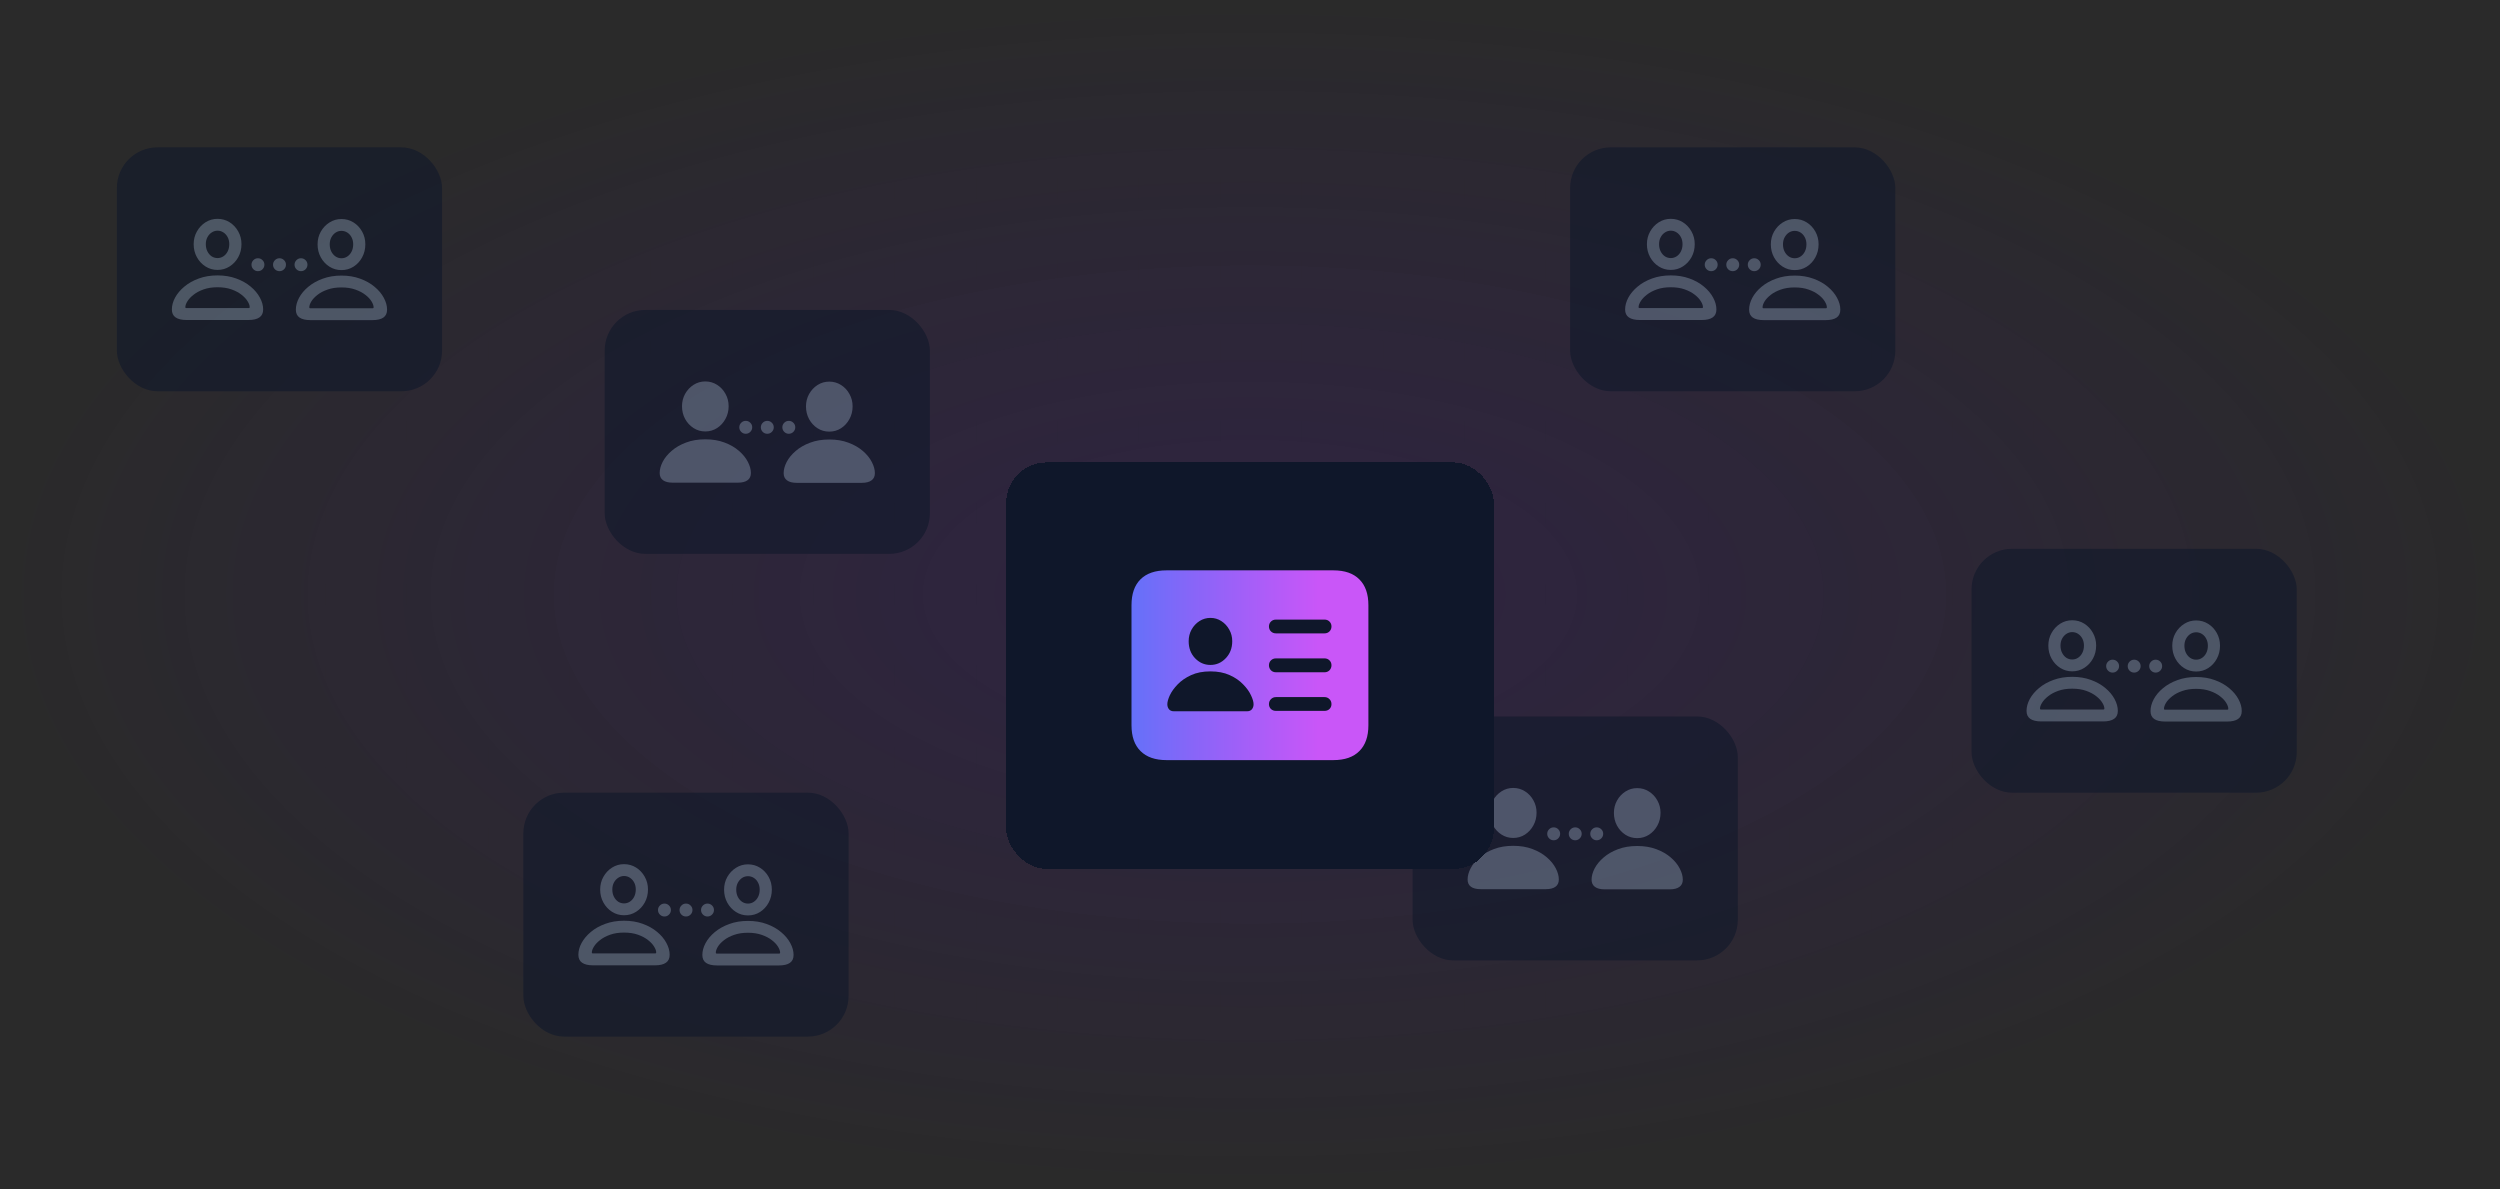 <svg width="492" height="234" viewBox="0 0 492 234" fill="none" xmlns="http://www.w3.org/2000/svg">
<g clip-path="url(#clip0_1843_1986)">
<rect width="492" height="234" fill="#2A2A2A"/>
<g clip-path="url(#clip1_1843_1986)">
<rect width="492" height="234" fill="#2A2A2A"/>
<rect width="492" height="234" fill="#2A2A2A"/>
<rect width="492" height="234" fill="url(#paint0_radial_1843_1986)"/>
<path d="M0 5H492M0 21H492M0 37H492M0 53H492M0 69H492M0 85H492M0 101H492M0 117H492M0 133H492M0 149H492M0 165H492M0 181H492M0 197H492M0 213H492M0 229H492" stroke="url(#paint1_radial_1843_1986)" stroke-width="4" stroke-linejoin="round" stroke-dasharray="0.01 16"/>
<g opacity="0.6">
<rect x="119" y="61" width="64" height="48" rx="8" fill="#0F172A"/>
<path d="M138.801 84.91C137.957 84.91 137.188 84.688 136.492 84.242C135.797 83.797 135.242 83.199 134.828 82.449C134.422 81.699 134.219 80.863 134.219 79.941C134.219 79.059 134.422 78.25 134.828 77.516C135.242 76.773 135.797 76.18 136.492 75.734C137.188 75.289 137.957 75.066 138.801 75.066C139.652 75.066 140.426 75.289 141.121 75.734C141.816 76.172 142.367 76.762 142.773 77.504C143.188 78.238 143.395 79.051 143.395 79.941C143.395 80.856 143.188 81.688 142.773 82.438C142.367 83.188 141.816 83.789 141.121 84.242C140.426 84.688 139.652 84.91 138.801 84.91ZM132.379 94.988C131.551 94.988 130.918 94.828 130.48 94.508C130.043 94.188 129.824 93.715 129.824 93.09C129.824 92.387 130.023 91.648 130.422 90.875C130.828 90.102 131.418 89.383 132.191 88.719C132.965 88.047 133.906 87.504 135.016 87.09C136.125 86.668 137.387 86.457 138.801 86.457C140.215 86.457 141.477 86.668 142.586 87.09C143.695 87.504 144.637 88.047 145.41 88.719C146.184 89.383 146.77 90.102 147.168 90.875C147.574 91.648 147.777 92.387 147.777 93.09C147.777 93.715 147.559 94.188 147.121 94.508C146.684 94.828 146.055 94.988 145.234 94.988H132.379ZM163.199 84.945C162.348 84.945 161.574 84.723 160.879 84.277C160.191 83.832 159.641 83.234 159.227 82.484C158.82 81.727 158.617 80.891 158.617 79.977C158.617 79.094 158.82 78.285 159.227 77.551C159.641 76.809 160.195 76.215 160.891 75.769C161.586 75.324 162.355 75.102 163.199 75.102C164.051 75.102 164.824 75.324 165.52 75.769C166.215 76.207 166.766 76.797 167.172 77.539C167.586 78.273 167.793 79.082 167.793 79.965C167.793 80.887 167.586 81.723 167.172 82.473C166.766 83.223 166.215 83.824 165.52 84.277C164.824 84.723 164.051 84.945 163.199 84.945ZM156.777 95.023C155.949 95.023 155.316 94.859 154.879 94.531C154.441 94.211 154.223 93.742 154.223 93.125C154.223 92.422 154.422 91.684 154.82 90.91C155.227 90.137 155.816 89.418 156.59 88.754C157.363 88.082 158.305 87.539 159.414 87.125C160.523 86.703 161.785 86.492 163.199 86.492C164.613 86.492 165.875 86.703 166.984 87.125C168.094 87.539 169.035 88.082 169.809 88.754C170.582 89.418 171.168 90.137 171.566 90.91C171.973 91.684 172.176 92.422 172.176 93.125C172.176 93.742 171.957 94.211 171.52 94.531C171.082 94.859 170.449 95.023 169.621 95.023H156.777ZM146.758 85.367C146.414 85.367 146.117 85.242 145.867 84.992C145.617 84.742 145.492 84.441 145.492 84.09C145.492 83.746 145.617 83.449 145.867 83.199C146.117 82.949 146.414 82.824 146.758 82.824C147.117 82.824 147.418 82.949 147.66 83.199C147.91 83.441 148.035 83.738 148.035 84.09C148.035 84.441 147.91 84.742 147.66 84.992C147.418 85.242 147.117 85.367 146.758 85.367ZM151 85.367C150.648 85.367 150.348 85.242 150.098 84.992C149.855 84.742 149.734 84.441 149.734 84.09C149.734 83.746 149.859 83.449 150.109 83.199C150.359 82.949 150.656 82.824 151 82.824C151.352 82.824 151.652 82.949 151.902 83.199C152.152 83.441 152.277 83.738 152.277 84.09C152.277 84.441 152.152 84.742 151.902 84.992C151.652 85.242 151.352 85.367 151 85.367ZM155.23 85.367C154.887 85.367 154.59 85.242 154.34 84.992C154.09 84.742 153.965 84.441 153.965 84.09C153.965 83.746 154.09 83.449 154.34 83.199C154.59 82.949 154.887 82.824 155.23 82.824C155.582 82.824 155.883 82.949 156.133 83.199C156.383 83.441 156.508 83.738 156.508 84.09C156.508 84.441 156.383 84.742 156.133 84.992C155.883 85.242 155.582 85.367 155.23 85.367Z" fill="#64748B"/>
</g>
<g opacity="0.6">
<rect x="103" y="156" width="64" height="48" rx="8" fill="#0F172A"/>
<path d="M122.812 180.121C121.945 180.121 121.156 179.895 120.445 179.441C119.734 178.988 119.168 178.379 118.746 177.613C118.324 176.848 118.113 175.996 118.113 175.059C118.113 174.145 118.324 173.312 118.746 172.562C119.168 171.805 119.734 171.199 120.445 170.746C121.164 170.293 121.953 170.066 122.812 170.066C123.68 170.066 124.469 170.289 125.18 170.734C125.891 171.18 126.457 171.781 126.879 172.539C127.309 173.297 127.523 174.133 127.523 175.047C127.523 175.992 127.312 176.848 126.891 177.613C126.469 178.379 125.898 178.988 125.18 179.441C124.469 179.895 123.68 180.121 122.812 180.121ZM122.812 177.789C123.234 177.789 123.621 177.672 123.973 177.438C124.324 177.203 124.602 176.883 124.805 176.477C125.016 176.062 125.121 175.586 125.121 175.047C125.121 174.531 125.016 174.074 124.805 173.676C124.594 173.277 124.312 172.965 123.961 172.738C123.617 172.512 123.234 172.398 122.812 172.398C122.398 172.398 122.016 172.516 121.664 172.75C121.312 172.977 121.031 173.289 120.82 173.688C120.609 174.086 120.504 174.539 120.504 175.047C120.504 175.586 120.609 176.062 120.82 176.477C121.031 176.891 121.309 177.215 121.652 177.449C122.004 177.676 122.391 177.789 122.812 177.789ZM116.719 189.977C115.766 189.977 115.043 189.805 114.551 189.461C114.066 189.125 113.824 188.605 113.824 187.902C113.824 187.137 114.035 186.359 114.457 185.57C114.887 184.781 115.496 184.059 116.285 183.402C117.074 182.738 118.02 182.207 119.121 181.809C120.23 181.402 121.461 181.199 122.812 181.199C124.164 181.199 125.391 181.402 126.492 181.809C127.594 182.207 128.539 182.738 129.328 183.402C130.117 184.059 130.723 184.781 131.145 185.57C131.574 186.359 131.789 187.137 131.789 187.902C131.789 188.605 131.547 189.125 131.062 189.461C130.578 189.805 129.855 189.977 128.895 189.977H116.719ZM116.672 187.633H128.941C129.074 187.633 129.141 187.57 129.141 187.445C129.141 187.117 129.004 186.734 128.73 186.297C128.465 185.852 128.066 185.422 127.535 185.008C127.004 184.586 126.344 184.234 125.555 183.953C124.766 183.672 123.852 183.531 122.812 183.531C121.773 183.531 120.859 183.672 120.07 183.953C119.281 184.234 118.621 184.586 118.09 185.008C117.559 185.422 117.156 185.852 116.883 186.297C116.609 186.734 116.473 187.117 116.473 187.445C116.473 187.57 116.539 187.633 116.672 187.633ZM147.199 180.156C146.332 180.156 145.543 179.93 144.832 179.477C144.121 179.023 143.555 178.414 143.133 177.648C142.711 176.883 142.5 176.027 142.5 175.082C142.5 174.168 142.711 173.336 143.133 172.586C143.562 171.828 144.133 171.227 144.844 170.781C145.555 170.328 146.34 170.102 147.199 170.102C148.066 170.102 148.855 170.324 149.566 170.77C150.277 171.215 150.844 171.816 151.266 172.574C151.688 173.324 151.898 174.16 151.898 175.082C151.898 176.02 151.688 176.875 151.266 177.648C150.852 178.414 150.289 179.023 149.578 179.477C148.867 179.93 148.074 180.156 147.199 180.156ZM147.199 177.824C147.629 177.824 148.016 177.707 148.359 177.473C148.711 177.238 148.988 176.918 149.191 176.512C149.402 176.098 149.508 175.621 149.508 175.082C149.508 174.566 149.402 174.109 149.191 173.711C148.988 173.312 148.711 173 148.359 172.773C148.008 172.547 147.621 172.434 147.199 172.434C146.785 172.434 146.402 172.547 146.051 172.773C145.707 173 145.426 173.316 145.207 173.723C144.996 174.121 144.891 174.574 144.891 175.082C144.891 175.621 144.996 176.098 145.207 176.512C145.418 176.918 145.695 177.238 146.039 177.473C146.391 177.707 146.777 177.824 147.199 177.824ZM141.117 190C140.156 190 139.434 189.832 138.949 189.496C138.465 189.16 138.223 188.641 138.223 187.938C138.223 187.172 138.434 186.395 138.855 185.605C139.277 184.816 139.883 184.094 140.672 183.438C141.469 182.773 142.418 182.242 143.52 181.844C144.621 181.438 145.848 181.234 147.199 181.234C148.551 181.234 149.777 181.438 150.879 181.844C151.98 182.242 152.926 182.773 153.715 183.438C154.504 184.094 155.109 184.816 155.531 185.605C155.961 186.395 156.176 187.172 156.176 187.938C156.176 188.641 155.934 189.16 155.449 189.496C154.965 189.832 154.242 190 153.281 190H141.117ZM141.07 187.668H153.328C153.461 187.668 153.527 187.605 153.527 187.48C153.527 187.152 153.391 186.766 153.117 186.32C152.852 185.875 152.449 185.445 151.91 185.031C151.379 184.609 150.719 184.262 149.93 183.988C149.141 183.707 148.23 183.566 147.199 183.566C146.16 183.566 145.246 183.707 144.457 183.988C143.668 184.262 143.008 184.609 142.477 185.031C141.945 185.445 141.543 185.875 141.27 186.32C141.004 186.766 140.871 187.152 140.871 187.48C140.871 187.605 140.938 187.668 141.07 187.668ZM130.758 180.367C130.414 180.367 130.117 180.242 129.867 179.992C129.617 179.742 129.492 179.441 129.492 179.09C129.492 178.746 129.617 178.449 129.867 178.199C130.117 177.949 130.414 177.824 130.758 177.824C131.117 177.824 131.418 177.949 131.66 178.199C131.91 178.441 132.035 178.738 132.035 179.09C132.035 179.441 131.91 179.742 131.66 179.992C131.418 180.242 131.117 180.367 130.758 180.367ZM135 180.367C134.648 180.367 134.348 180.242 134.098 179.992C133.855 179.742 133.734 179.441 133.734 179.09C133.734 178.746 133.859 178.449 134.109 178.199C134.359 177.949 134.656 177.824 135 177.824C135.352 177.824 135.652 177.949 135.902 178.199C136.152 178.441 136.277 178.738 136.277 179.09C136.277 179.441 136.152 179.742 135.902 179.992C135.652 180.242 135.352 180.367 135 180.367ZM139.23 180.367C138.887 180.367 138.59 180.242 138.34 179.992C138.09 179.742 137.965 179.441 137.965 179.09C137.965 178.746 138.09 178.449 138.34 178.199C138.59 177.949 138.887 177.824 139.23 177.824C139.582 177.824 139.883 177.949 140.133 178.199C140.383 178.441 140.508 178.738 140.508 179.09C140.508 179.441 140.383 179.742 140.133 179.992C139.883 180.242 139.582 180.367 139.23 180.367Z" fill="#64748B"/>
</g>
<g opacity="0.6">
<rect x="309" y="29" width="64" height="48" rx="8" fill="#0F172A"/>
<path d="M328.812 53.121C327.945 53.121 327.156 52.895 326.445 52.441C325.734 51.988 325.168 51.379 324.746 50.613C324.324 49.848 324.113 48.996 324.113 48.059C324.113 47.145 324.324 46.312 324.746 45.562C325.168 44.805 325.734 44.199 326.445 43.746C327.164 43.293 327.953 43.066 328.812 43.066C329.68 43.066 330.469 43.289 331.18 43.734C331.891 44.18 332.457 44.781 332.879 45.539C333.309 46.297 333.523 47.133 333.523 48.047C333.523 48.992 333.312 49.848 332.891 50.613C332.469 51.379 331.898 51.988 331.18 52.441C330.469 52.895 329.68 53.121 328.812 53.121ZM328.812 50.789C329.234 50.789 329.621 50.672 329.973 50.438C330.324 50.203 330.602 49.883 330.805 49.477C331.016 49.062 331.121 48.586 331.121 48.047C331.121 47.531 331.016 47.074 330.805 46.676C330.594 46.277 330.312 45.965 329.961 45.738C329.617 45.512 329.234 45.398 328.812 45.398C328.398 45.398 328.016 45.516 327.664 45.75C327.312 45.977 327.031 46.289 326.82 46.688C326.609 47.086 326.504 47.539 326.504 48.047C326.504 48.586 326.609 49.062 326.82 49.477C327.031 49.891 327.309 50.215 327.652 50.449C328.004 50.676 328.391 50.789 328.812 50.789ZM322.719 62.977C321.766 62.977 321.043 62.805 320.551 62.461C320.066 62.125 319.824 61.605 319.824 60.902C319.824 60.137 320.035 59.359 320.457 58.57C320.887 57.781 321.496 57.059 322.285 56.402C323.074 55.738 324.02 55.207 325.121 54.809C326.23 54.402 327.461 54.199 328.812 54.199C330.164 54.199 331.391 54.402 332.492 54.809C333.594 55.207 334.539 55.738 335.328 56.402C336.117 57.059 336.723 57.781 337.145 58.57C337.574 59.359 337.789 60.137 337.789 60.902C337.789 61.605 337.547 62.125 337.062 62.461C336.578 62.805 335.855 62.977 334.895 62.977H322.719ZM322.672 60.633H334.941C335.074 60.633 335.141 60.57 335.141 60.445C335.141 60.117 335.004 59.734 334.73 59.297C334.465 58.852 334.066 58.422 333.535 58.008C333.004 57.586 332.344 57.234 331.555 56.953C330.766 56.672 329.852 56.531 328.812 56.531C327.773 56.531 326.859 56.672 326.07 56.953C325.281 57.234 324.621 57.586 324.09 58.008C323.559 58.422 323.156 58.852 322.883 59.297C322.609 59.734 322.473 60.117 322.473 60.445C322.473 60.57 322.539 60.633 322.672 60.633ZM353.199 53.156C352.332 53.156 351.543 52.93 350.832 52.477C350.121 52.023 349.555 51.414 349.133 50.648C348.711 49.883 348.5 49.027 348.5 48.082C348.5 47.168 348.711 46.336 349.133 45.586C349.562 44.828 350.133 44.227 350.844 43.781C351.555 43.328 352.34 43.102 353.199 43.102C354.066 43.102 354.855 43.324 355.566 43.77C356.277 44.215 356.844 44.816 357.266 45.574C357.688 46.324 357.898 47.16 357.898 48.082C357.898 49.02 357.688 49.875 357.266 50.648C356.852 51.414 356.289 52.023 355.578 52.477C354.867 52.93 354.074 53.156 353.199 53.156ZM353.199 50.824C353.629 50.824 354.016 50.707 354.359 50.473C354.711 50.238 354.988 49.918 355.191 49.512C355.402 49.098 355.508 48.621 355.508 48.082C355.508 47.566 355.402 47.109 355.191 46.711C354.988 46.312 354.711 46 354.359 45.773C354.008 45.547 353.621 45.434 353.199 45.434C352.785 45.434 352.402 45.547 352.051 45.773C351.707 46 351.426 46.316 351.207 46.723C350.996 47.121 350.891 47.574 350.891 48.082C350.891 48.621 350.996 49.098 351.207 49.512C351.418 49.918 351.695 50.238 352.039 50.473C352.391 50.707 352.777 50.824 353.199 50.824ZM347.117 63C346.156 63 345.434 62.832 344.949 62.496C344.465 62.16 344.223 61.641 344.223 60.938C344.223 60.172 344.434 59.395 344.855 58.605C345.277 57.816 345.883 57.094 346.672 56.438C347.469 55.773 348.418 55.242 349.52 54.844C350.621 54.438 351.848 54.234 353.199 54.234C354.551 54.234 355.777 54.438 356.879 54.844C357.98 55.242 358.926 55.773 359.715 56.438C360.504 57.094 361.109 57.816 361.531 58.605C361.961 59.395 362.176 60.172 362.176 60.938C362.176 61.641 361.934 62.16 361.449 62.496C360.965 62.832 360.242 63 359.281 63H347.117ZM347.07 60.668H359.328C359.461 60.668 359.527 60.605 359.527 60.48C359.527 60.152 359.391 59.766 359.117 59.32C358.852 58.875 358.449 58.445 357.91 58.031C357.379 57.609 356.719 57.262 355.93 56.988C355.141 56.707 354.23 56.566 353.199 56.566C352.16 56.566 351.246 56.707 350.457 56.988C349.668 57.262 349.008 57.609 348.477 58.031C347.945 58.445 347.543 58.875 347.27 59.32C347.004 59.766 346.871 60.152 346.871 60.48C346.871 60.605 346.938 60.668 347.07 60.668ZM336.758 53.367C336.414 53.367 336.117 53.242 335.867 52.992C335.617 52.742 335.492 52.441 335.492 52.09C335.492 51.746 335.617 51.449 335.867 51.199C336.117 50.949 336.414 50.824 336.758 50.824C337.117 50.824 337.418 50.949 337.66 51.199C337.91 51.441 338.035 51.738 338.035 52.09C338.035 52.441 337.91 52.742 337.66 52.992C337.418 53.242 337.117 53.367 336.758 53.367ZM341 53.367C340.648 53.367 340.348 53.242 340.098 52.992C339.855 52.742 339.734 52.441 339.734 52.09C339.734 51.746 339.859 51.449 340.109 51.199C340.359 50.949 340.656 50.824 341 50.824C341.352 50.824 341.652 50.949 341.902 51.199C342.152 51.441 342.277 51.738 342.277 52.09C342.277 52.441 342.152 52.742 341.902 52.992C341.652 53.242 341.352 53.367 341 53.367ZM345.23 53.367C344.887 53.367 344.59 53.242 344.34 52.992C344.09 52.742 343.965 52.441 343.965 52.09C343.965 51.746 344.09 51.449 344.34 51.199C344.59 50.949 344.887 50.824 345.23 50.824C345.582 50.824 345.883 50.949 346.133 51.199C346.383 51.441 346.508 51.738 346.508 52.09C346.508 52.441 346.383 52.742 346.133 52.992C345.883 53.242 345.582 53.367 345.23 53.367Z" fill="#64748B"/>
</g>
<g opacity="0.6">
<rect x="278" y="141" width="64" height="48" rx="8" fill="#0F172A"/>
<path d="M297.801 164.91C296.957 164.91 296.188 164.688 295.492 164.242C294.797 163.797 294.242 163.199 293.828 162.449C293.422 161.699 293.219 160.863 293.219 159.941C293.219 159.059 293.422 158.25 293.828 157.516C294.242 156.773 294.797 156.18 295.492 155.734C296.188 155.289 296.957 155.066 297.801 155.066C298.652 155.066 299.426 155.289 300.121 155.734C300.816 156.172 301.367 156.762 301.773 157.504C302.188 158.238 302.395 159.051 302.395 159.941C302.395 160.855 302.188 161.688 301.773 162.438C301.367 163.188 300.816 163.789 300.121 164.242C299.426 164.688 298.652 164.91 297.801 164.91ZM291.379 174.988C290.551 174.988 289.918 174.828 289.48 174.508C289.043 174.188 288.824 173.715 288.824 173.09C288.824 172.387 289.023 171.648 289.422 170.875C289.828 170.102 290.418 169.383 291.191 168.719C291.965 168.047 292.906 167.504 294.016 167.09C295.125 166.668 296.387 166.457 297.801 166.457C299.215 166.457 300.477 166.668 301.586 167.09C302.695 167.504 303.637 168.047 304.41 168.719C305.184 169.383 305.77 170.102 306.168 170.875C306.574 171.648 306.777 172.387 306.777 173.09C306.777 173.715 306.559 174.188 306.121 174.508C305.684 174.828 305.055 174.988 304.234 174.988H291.379ZM322.199 164.945C321.348 164.945 320.574 164.723 319.879 164.277C319.191 163.832 318.641 163.234 318.227 162.484C317.82 161.727 317.617 160.891 317.617 159.977C317.617 159.094 317.82 158.285 318.227 157.551C318.641 156.809 319.195 156.215 319.891 155.77C320.586 155.324 321.355 155.102 322.199 155.102C323.051 155.102 323.824 155.324 324.52 155.77C325.215 156.207 325.766 156.797 326.172 157.539C326.586 158.273 326.793 159.082 326.793 159.965C326.793 160.887 326.586 161.723 326.172 162.473C325.766 163.223 325.215 163.824 324.52 164.277C323.824 164.723 323.051 164.945 322.199 164.945ZM315.777 175.023C314.949 175.023 314.316 174.859 313.879 174.531C313.441 174.211 313.223 173.742 313.223 173.125C313.223 172.422 313.422 171.684 313.82 170.91C314.227 170.137 314.816 169.418 315.59 168.754C316.363 168.082 317.305 167.539 318.414 167.125C319.523 166.703 320.785 166.492 322.199 166.492C323.613 166.492 324.875 166.703 325.984 167.125C327.094 167.539 328.035 168.082 328.809 168.754C329.582 169.418 330.168 170.137 330.566 170.91C330.973 171.684 331.176 172.422 331.176 173.125C331.176 173.742 330.957 174.211 330.52 174.531C330.082 174.859 329.449 175.023 328.621 175.023H315.777ZM305.758 165.367C305.414 165.367 305.117 165.242 304.867 164.992C304.617 164.742 304.492 164.441 304.492 164.09C304.492 163.746 304.617 163.449 304.867 163.199C305.117 162.949 305.414 162.824 305.758 162.824C306.117 162.824 306.418 162.949 306.66 163.199C306.91 163.441 307.035 163.738 307.035 164.09C307.035 164.441 306.91 164.742 306.66 164.992C306.418 165.242 306.117 165.367 305.758 165.367ZM310 165.367C309.648 165.367 309.348 165.242 309.098 164.992C308.855 164.742 308.734 164.441 308.734 164.09C308.734 163.746 308.859 163.449 309.109 163.199C309.359 162.949 309.656 162.824 310 162.824C310.352 162.824 310.652 162.949 310.902 163.199C311.152 163.441 311.277 163.738 311.277 164.09C311.277 164.441 311.152 164.742 310.902 164.992C310.652 165.242 310.352 165.367 310 165.367ZM314.23 165.367C313.887 165.367 313.59 165.242 313.34 164.992C313.09 164.742 312.965 164.441 312.965 164.09C312.965 163.746 313.09 163.449 313.34 163.199C313.59 162.949 313.887 162.824 314.23 162.824C314.582 162.824 314.883 162.949 315.133 163.199C315.383 163.441 315.508 163.738 315.508 164.09C315.508 164.441 315.383 164.742 315.133 164.992C314.883 165.242 314.582 165.367 314.23 165.367Z" fill="#64748B"/>
</g>
<g opacity="0.6">
<rect x="388" y="108" width="64" height="48" rx="8" fill="#0F172A"/>
<path d="M407.812 132.121C406.945 132.121 406.156 131.895 405.445 131.441C404.734 130.988 404.168 130.379 403.746 129.613C403.324 128.848 403.113 127.996 403.113 127.059C403.113 126.145 403.324 125.312 403.746 124.562C404.168 123.805 404.734 123.199 405.445 122.746C406.164 122.293 406.953 122.066 407.812 122.066C408.68 122.066 409.469 122.289 410.18 122.734C410.891 123.18 411.457 123.781 411.879 124.539C412.309 125.297 412.523 126.133 412.523 127.047C412.523 127.992 412.312 128.848 411.891 129.613C411.469 130.379 410.898 130.988 410.18 131.441C409.469 131.895 408.68 132.121 407.812 132.121ZM407.812 129.789C408.234 129.789 408.621 129.672 408.973 129.438C409.324 129.203 409.602 128.883 409.805 128.477C410.016 128.062 410.121 127.586 410.121 127.047C410.121 126.531 410.016 126.074 409.805 125.676C409.594 125.277 409.312 124.965 408.961 124.738C408.617 124.512 408.234 124.398 407.812 124.398C407.398 124.398 407.016 124.516 406.664 124.75C406.312 124.977 406.031 125.289 405.82 125.688C405.609 126.086 405.504 126.539 405.504 127.047C405.504 127.586 405.609 128.062 405.82 128.477C406.031 128.891 406.309 129.215 406.652 129.449C407.004 129.676 407.391 129.789 407.812 129.789ZM401.719 141.977C400.766 141.977 400.043 141.805 399.551 141.461C399.066 141.125 398.824 140.605 398.824 139.902C398.824 139.137 399.035 138.359 399.457 137.57C399.887 136.781 400.496 136.059 401.285 135.402C402.074 134.738 403.02 134.207 404.121 133.809C405.23 133.402 406.461 133.199 407.812 133.199C409.164 133.199 410.391 133.402 411.492 133.809C412.594 134.207 413.539 134.738 414.328 135.402C415.117 136.059 415.723 136.781 416.145 137.57C416.574 138.359 416.789 139.137 416.789 139.902C416.789 140.605 416.547 141.125 416.062 141.461C415.578 141.805 414.855 141.977 413.895 141.977H401.719ZM401.672 139.633H413.941C414.074 139.633 414.141 139.57 414.141 139.445C414.141 139.117 414.004 138.734 413.73 138.297C413.465 137.852 413.066 137.422 412.535 137.008C412.004 136.586 411.344 136.234 410.555 135.953C409.766 135.672 408.852 135.531 407.812 135.531C406.773 135.531 405.859 135.672 405.07 135.953C404.281 136.234 403.621 136.586 403.09 137.008C402.559 137.422 402.156 137.852 401.883 138.297C401.609 138.734 401.473 139.117 401.473 139.445C401.473 139.57 401.539 139.633 401.672 139.633ZM432.199 132.156C431.332 132.156 430.543 131.93 429.832 131.477C429.121 131.023 428.555 130.414 428.133 129.648C427.711 128.883 427.5 128.027 427.5 127.082C427.5 126.168 427.711 125.336 428.133 124.586C428.562 123.828 429.133 123.227 429.844 122.781C430.555 122.328 431.34 122.102 432.199 122.102C433.066 122.102 433.855 122.324 434.566 122.77C435.277 123.215 435.844 123.816 436.266 124.574C436.688 125.324 436.898 126.16 436.898 127.082C436.898 128.02 436.688 128.875 436.266 129.648C435.852 130.414 435.289 131.023 434.578 131.477C433.867 131.93 433.074 132.156 432.199 132.156ZM432.199 129.824C432.629 129.824 433.016 129.707 433.359 129.473C433.711 129.238 433.988 128.918 434.191 128.512C434.402 128.098 434.508 127.621 434.508 127.082C434.508 126.566 434.402 126.109 434.191 125.711C433.988 125.312 433.711 125 433.359 124.773C433.008 124.547 432.621 124.434 432.199 124.434C431.785 124.434 431.402 124.547 431.051 124.773C430.707 125 430.426 125.316 430.207 125.723C429.996 126.121 429.891 126.574 429.891 127.082C429.891 127.621 429.996 128.098 430.207 128.512C430.418 128.918 430.695 129.238 431.039 129.473C431.391 129.707 431.777 129.824 432.199 129.824ZM426.117 142C425.156 142 424.434 141.832 423.949 141.496C423.465 141.16 423.223 140.641 423.223 139.938C423.223 139.172 423.434 138.395 423.855 137.605C424.277 136.816 424.883 136.094 425.672 135.438C426.469 134.773 427.418 134.242 428.52 133.844C429.621 133.438 430.848 133.234 432.199 133.234C433.551 133.234 434.777 133.438 435.879 133.844C436.98 134.242 437.926 134.773 438.715 135.438C439.504 136.094 440.109 136.816 440.531 137.605C440.961 138.395 441.176 139.172 441.176 139.938C441.176 140.641 440.934 141.16 440.449 141.496C439.965 141.832 439.242 142 438.281 142H426.117ZM426.07 139.668H438.328C438.461 139.668 438.527 139.605 438.527 139.48C438.527 139.152 438.391 138.766 438.117 138.32C437.852 137.875 437.449 137.445 436.91 137.031C436.379 136.609 435.719 136.262 434.93 135.988C434.141 135.707 433.23 135.566 432.199 135.566C431.16 135.566 430.246 135.707 429.457 135.988C428.668 136.262 428.008 136.609 427.477 137.031C426.945 137.445 426.543 137.875 426.27 138.32C426.004 138.766 425.871 139.152 425.871 139.48C425.871 139.605 425.938 139.668 426.07 139.668ZM415.758 132.367C415.414 132.367 415.117 132.242 414.867 131.992C414.617 131.742 414.492 131.441 414.492 131.09C414.492 130.746 414.617 130.449 414.867 130.199C415.117 129.949 415.414 129.824 415.758 129.824C416.117 129.824 416.418 129.949 416.66 130.199C416.91 130.441 417.035 130.738 417.035 131.09C417.035 131.441 416.91 131.742 416.66 131.992C416.418 132.242 416.117 132.367 415.758 132.367ZM420 132.367C419.648 132.367 419.348 132.242 419.098 131.992C418.855 131.742 418.734 131.441 418.734 131.09C418.734 130.746 418.859 130.449 419.109 130.199C419.359 129.949 419.656 129.824 420 129.824C420.352 129.824 420.652 129.949 420.902 130.199C421.152 130.441 421.277 130.738 421.277 131.09C421.277 131.441 421.152 131.742 420.902 131.992C420.652 132.242 420.352 132.367 420 132.367ZM424.23 132.367C423.887 132.367 423.59 132.242 423.34 131.992C423.09 131.742 422.965 131.441 422.965 131.09C422.965 130.746 423.09 130.449 423.34 130.199C423.59 129.949 423.887 129.824 424.23 129.824C424.582 129.824 424.883 129.949 425.133 130.199C425.383 130.441 425.508 130.738 425.508 131.09C425.508 131.441 425.383 131.742 425.133 131.992C424.883 132.242 424.582 132.367 424.23 132.367Z" fill="#64748B"/>
</g>
<g opacity="0.6">
<rect x="23" y="29" width="64" height="48" rx="8" fill="#0F172A"/>
<path d="M42.812 53.121C41.945 53.121 41.156 52.895 40.445 52.441C39.734 51.988 39.168 51.379 38.746 50.613C38.324 49.848 38.113 48.996 38.113 48.059C38.113 47.145 38.324 46.312 38.746 45.562C39.168 44.805 39.734 44.199 40.445 43.746C41.164 43.293 41.953 43.066 42.812 43.066C43.68 43.066 44.469 43.289 45.18 43.734C45.891 44.18 46.457 44.781 46.879 45.539C47.309 46.297 47.523 47.133 47.523 48.047C47.523 48.992 47.312 49.848 46.891 50.613C46.469 51.379 45.898 51.988 45.18 52.441C44.469 52.895 43.68 53.121 42.812 53.121ZM42.812 50.789C43.234 50.789 43.621 50.672 43.973 50.438C44.324 50.203 44.602 49.883 44.805 49.477C45.016 49.062 45.121 48.586 45.121 48.047C45.121 47.531 45.016 47.074 44.805 46.676C44.594 46.277 44.312 45.965 43.961 45.738C43.617 45.512 43.234 45.398 42.812 45.398C42.398 45.398 42.016 45.516 41.664 45.75C41.312 45.977 41.031 46.289 40.82 46.688C40.609 47.086 40.504 47.539 40.504 48.047C40.504 48.586 40.609 49.062 40.82 49.477C41.031 49.891 41.309 50.215 41.652 50.449C42.004 50.676 42.391 50.789 42.812 50.789ZM36.719 62.977C35.766 62.977 35.043 62.805 34.551 62.461C34.066 62.125 33.824 61.605 33.824 60.902C33.824 60.137 34.035 59.359 34.457 58.57C34.887 57.781 35.496 57.059 36.285 56.402C37.074 55.738 38.02 55.207 39.121 54.809C40.23 54.402 41.461 54.199 42.812 54.199C44.164 54.199 45.391 54.402 46.492 54.809C47.594 55.207 48.539 55.738 49.328 56.402C50.117 57.059 50.723 57.781 51.145 58.57C51.574 59.359 51.789 60.137 51.789 60.902C51.789 61.605 51.547 62.125 51.062 62.461C50.578 62.805 49.855 62.977 48.895 62.977H36.719ZM36.672 60.633H48.941C49.074 60.633 49.141 60.57 49.141 60.445C49.141 60.117 49.004 59.734 48.73 59.297C48.465 58.852 48.066 58.422 47.535 58.008C47.004 57.586 46.344 57.234 45.555 56.953C44.766 56.672 43.852 56.531 42.812 56.531C41.773 56.531 40.859 56.672 40.07 56.953C39.281 57.234 38.621 57.586 38.09 58.008C37.559 58.422 37.156 58.852 36.883 59.297C36.609 59.734 36.473 60.117 36.473 60.445C36.473 60.57 36.539 60.633 36.672 60.633ZM67.199 53.156C66.332 53.156 65.543 52.93 64.832 52.477C64.121 52.023 63.555 51.414 63.133 50.648C62.711 49.883 62.5 49.027 62.5 48.082C62.5 47.168 62.711 46.336 63.133 45.586C63.562 44.828 64.133 44.227 64.844 43.781C65.555 43.328 66.34 43.102 67.199 43.102C68.066 43.102 68.856 43.324 69.566 43.77C70.277 44.215 70.844 44.816 71.266 45.574C71.688 46.324 71.898 47.16 71.898 48.082C71.898 49.02 71.688 49.875 71.266 50.648C70.852 51.414 70.289 52.023 69.578 52.477C68.867 52.93 68.074 53.156 67.199 53.156ZM67.199 50.824C67.629 50.824 68.016 50.707 68.359 50.473C68.711 50.238 68.988 49.918 69.191 49.512C69.402 49.098 69.508 48.621 69.508 48.082C69.508 47.566 69.402 47.109 69.191 46.711C68.988 46.312 68.711 46 68.359 45.773C68.008 45.547 67.621 45.434 67.199 45.434C66.785 45.434 66.402 45.547 66.051 45.773C65.707 46 65.426 46.316 65.207 46.723C64.996 47.121 64.891 47.574 64.891 48.082C64.891 48.621 64.996 49.098 65.207 49.512C65.418 49.918 65.695 50.238 66.039 50.473C66.391 50.707 66.777 50.824 67.199 50.824ZM61.117 63C60.156 63 59.434 62.832 58.949 62.496C58.465 62.16 58.223 61.641 58.223 60.938C58.223 60.172 58.434 59.395 58.855 58.605C59.277 57.816 59.883 57.094 60.672 56.438C61.469 55.773 62.418 55.242 63.52 54.844C64.621 54.438 65.848 54.234 67.199 54.234C68.551 54.234 69.777 54.438 70.879 54.844C71.981 55.242 72.926 55.773 73.715 56.438C74.504 57.094 75.109 57.816 75.531 58.605C75.961 59.395 76.176 60.172 76.176 60.938C76.176 61.641 75.934 62.16 75.449 62.496C74.965 62.832 74.242 63 73.281 63H61.117ZM61.07 60.668H73.328C73.461 60.668 73.527 60.605 73.527 60.48C73.527 60.152 73.391 59.766 73.117 59.32C72.852 58.875 72.449 58.445 71.91 58.031C71.379 57.609 70.719 57.262 69.93 56.988C69.141 56.707 68.231 56.566 67.199 56.566C66.16 56.566 65.246 56.707 64.457 56.988C63.668 57.262 63.008 57.609 62.477 58.031C61.945 58.445 61.543 58.875 61.27 59.32C61.004 59.766 60.871 60.152 60.871 60.48C60.871 60.605 60.938 60.668 61.07 60.668ZM50.758 53.367C50.414 53.367 50.117 53.242 49.867 52.992C49.617 52.742 49.492 52.441 49.492 52.09C49.492 51.746 49.617 51.449 49.867 51.199C50.117 50.949 50.414 50.824 50.758 50.824C51.117 50.824 51.418 50.949 51.66 51.199C51.91 51.441 52.035 51.738 52.035 52.09C52.035 52.441 51.91 52.742 51.66 52.992C51.418 53.242 51.117 53.367 50.758 53.367ZM55 53.367C54.648 53.367 54.348 53.242 54.098 52.992C53.855 52.742 53.734 52.441 53.734 52.09C53.734 51.746 53.859 51.449 54.109 51.199C54.359 50.949 54.656 50.824 55 50.824C55.352 50.824 55.652 50.949 55.902 51.199C56.152 51.441 56.277 51.738 56.277 52.09C56.277 52.441 56.152 52.742 55.902 52.992C55.652 53.242 55.352 53.367 55 53.367ZM59.23 53.367C58.887 53.367 58.59 53.242 58.34 52.992C58.09 52.742 57.965 52.441 57.965 52.09C57.965 51.746 58.09 51.449 58.34 51.199C58.59 50.949 58.887 50.824 59.23 50.824C59.582 50.824 59.883 50.949 60.133 51.199C60.383 51.441 60.508 51.738 60.508 52.09C60.508 52.441 60.383 52.742 60.133 52.992C59.883 53.242 59.582 53.367 59.23 53.367Z" fill="#64748B"/>
</g>
<g filter="url(#filter0_dd_1843_1986)">
<rect x="198" y="77" width="96" height="80" rx="8" fill="#0F172A" shape-rendering="crispEdges"/>
<path d="M251.117 110.648H260.668C261.059 110.648 261.384 110.518 261.645 110.258C261.905 109.997 262.035 109.672 262.035 109.281C262.035 108.904 261.905 108.585 261.645 108.324C261.384 108.064 261.059 107.934 260.668 107.934H251.117C250.714 107.934 250.382 108.064 250.121 108.324C249.861 108.585 249.73 108.904 249.73 109.281C249.73 109.672 249.861 109.997 250.121 110.258C250.382 110.518 250.714 110.648 251.117 110.648ZM251.117 118.305H260.668C261.059 118.305 261.384 118.174 261.645 117.914C261.905 117.641 262.035 117.309 262.035 116.918C262.035 116.54 261.905 116.221 261.645 115.961C261.384 115.701 261.059 115.57 260.668 115.57H251.117C250.714 115.57 250.382 115.701 250.121 115.961C249.861 116.221 249.73 116.54 249.73 116.918C249.73 117.309 249.861 117.641 250.121 117.914C250.382 118.174 250.714 118.305 251.117 118.305ZM251.117 125.902H260.668C261.059 125.902 261.384 125.779 261.645 125.531C261.905 125.271 262.035 124.952 262.035 124.574C262.035 124.184 261.905 123.858 261.645 123.598C261.384 123.324 261.059 123.188 260.668 123.188H251.117C250.714 123.188 250.382 123.324 250.121 123.598C249.861 123.858 249.73 124.184 249.73 124.574C249.73 124.952 249.861 125.271 250.121 125.531C250.382 125.779 250.714 125.902 251.117 125.902ZM231.02 125.98H245.414C245.831 125.98 246.15 125.85 246.371 125.59C246.592 125.316 246.703 124.984 246.703 124.594C246.703 124.138 246.534 123.552 246.195 122.836C245.87 122.12 245.355 121.404 244.652 120.688C243.962 119.958 243.083 119.353 242.016 118.871C240.948 118.376 239.678 118.129 238.207 118.129C236.736 118.129 235.466 118.376 234.398 118.871C233.344 119.353 232.465 119.958 231.762 120.688C231.072 121.404 230.557 122.12 230.219 122.836C229.893 123.552 229.73 124.138 229.73 124.594C229.73 124.984 229.841 125.316 230.062 125.59C230.284 125.85 230.603 125.98 231.02 125.98ZM238.207 116.859C239.392 116.859 240.401 116.417 241.234 115.531C242.081 114.646 242.504 113.533 242.504 112.191C242.504 111.358 242.309 110.596 241.918 109.906C241.527 109.203 241.007 108.643 240.355 108.227C239.717 107.81 239.001 107.602 238.207 107.602C237.426 107.602 236.71 107.81 236.059 108.227C235.408 108.643 234.887 109.203 234.496 109.906C234.118 110.596 233.93 111.358 233.93 112.191C233.93 113.533 234.346 114.646 235.18 115.531C236.026 116.417 237.035 116.859 238.207 116.859ZM229.574 135.59C227.348 135.59 225.642 134.997 224.457 133.812C223.272 132.641 222.68 130.948 222.68 128.734V105.102C222.68 102.875 223.272 101.176 224.457 100.004C225.642 98.832 227.348 98.246 229.574 98.246H262.406C264.646 98.246 266.352 98.838 267.523 100.023C268.708 101.195 269.301 102.888 269.301 105.102V128.734C269.301 130.948 268.708 132.641 267.523 133.812C266.352 134.997 264.646 135.59 262.406 135.59H229.574Z" fill="url(#paint2_linear_1843_1986)"/>
</g>
</g>
</g>
<defs>
<filter id="filter0_dd_1843_1986" x="186" y="75" width="120" height="104" filterUnits="userSpaceOnUse" color-interpolation-filters="sRGB">
<feFlood flood-opacity="0" result="BackgroundImageFix"/>
<feColorMatrix in="SourceAlpha" type="matrix" values="0 0 0 0 0 0 0 0 0 0 0 0 0 0 0 0 0 0 127 0" result="hardAlpha"/>
<feMorphology radius="2" operator="erode" in="SourceAlpha" result="effect1_dropShadow_1843_1986"/>
<feOffset dy="4"/>
<feGaussianBlur stdDeviation="3"/>
<feComposite in2="hardAlpha" operator="out"/>
<feColorMatrix type="matrix" values="0 0 0 0 0.059 0 0 0 0 0.09 0 0 0 0 0.165 0 0 0 0.05 0"/>
<feBlend mode="normal" in2="BackgroundImageFix" result="effect1_dropShadow_1843_1986"/>
<feColorMatrix in="SourceAlpha" type="matrix" values="0 0 0 0 0 0 0 0 0 0 0 0 0 0 0 0 0 0 127 0" result="hardAlpha"/>
<feMorphology radius="3" operator="erode" in="SourceAlpha" result="effect2_dropShadow_1843_1986"/>
<feOffset dy="10"/>
<feGaussianBlur stdDeviation="7.5"/>
<feComposite in2="hardAlpha" operator="out"/>
<feColorMatrix type="matrix" values="0 0 0 0 0.059 0 0 0 0 0.09 0 0 0 0 0.165 0 0 0 0.1 0"/>
<feBlend mode="normal" in2="effect1_dropShadow_1843_1986" result="effect2_dropShadow_1843_1986"/>
<feBlend mode="normal" in="SourceGraphic" in2="effect2_dropShadow_1843_1986" result="shape"/>
</filter>
<radialGradient id="paint0_radial_1843_1986" cx="0" cy="0" r="1" gradientUnits="userSpaceOnUse" gradientTransform="translate(246 117) rotate(90) scale(117 246)">
<stop offset="0.17" stop-color="#2F2343" stop-opacity="0.8"/>
<stop offset="1" stop-color="#2A2A2A"/>
</radialGradient>
<radialGradient id="paint1_radial_1843_1986" cx="0" cy="0" r="1" gradientUnits="userSpaceOnUse" gradientTransform="translate(246 117) rotate(90) scale(105 230.625)">
<stop offset="0.005" stop-color="#0F172A"/>
<stop offset="0.78" stop-color="#2A2A2A"/>
</radialGradient>
<linearGradient id="paint2_linear_1843_1986" x1="218" y1="117" x2="274" y2="117" gradientUnits="userSpaceOnUse">
<stop stop-color="#5775FA"/>
<stop offset="0.308" stop-color="#8965F8"/>
<stop offset="0.74" stop-color="#C956F8"/>
</linearGradient>
<clipPath id="clip0_1843_1986">
<rect width="492" height="234" fill="white"/>
</clipPath>
<clipPath id="clip1_1843_1986">
<rect width="492" height="234" fill="white"/>
</clipPath>
</defs>
</svg>
